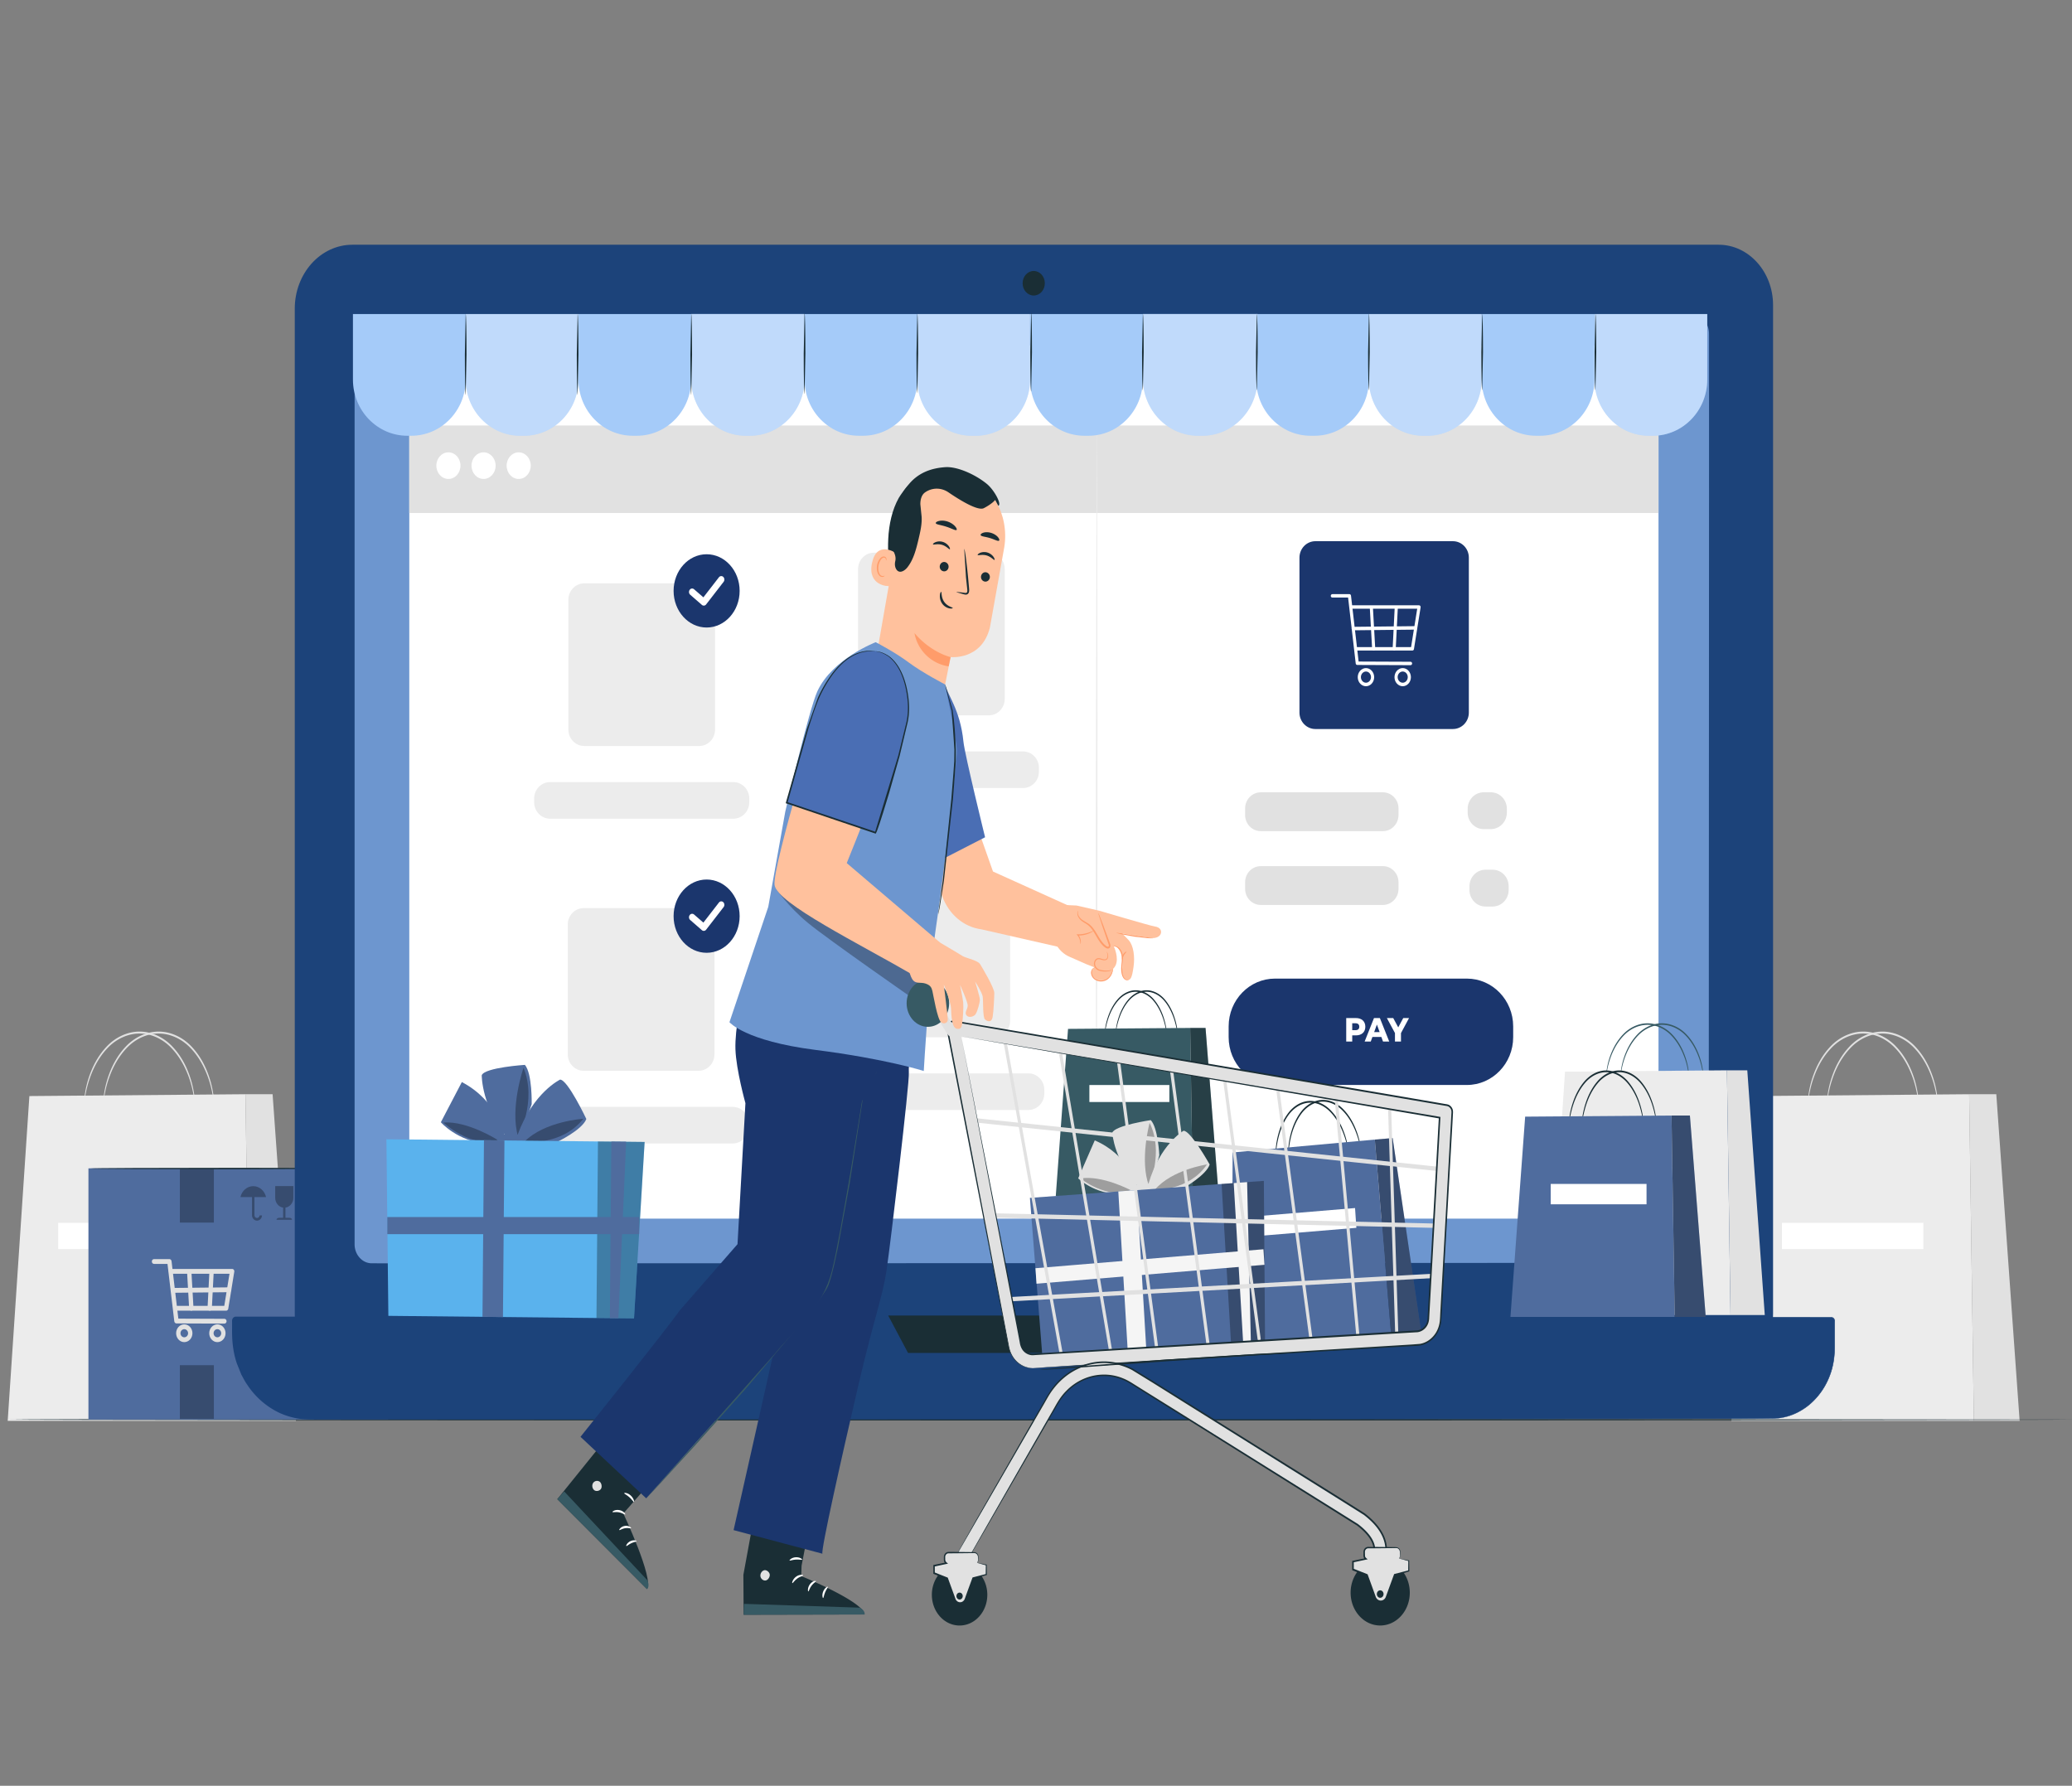 <svg xmlns="http://www.w3.org/2000/svg" xmlns:xlink="http://www.w3.org/1999/xlink" width="210" height="181" fill="none" xmlns:v="https://vecta.io/nano"><rect width="100%" height="100%" fill="#808080" stroke="none"/><style><![CDATA[.B{opacity:.3}.C{fill:#fff}.D{fill:#e1e1e1}.E{fill:#1a2e35}.F{fill:#000}.G{fill:#4f6c9e}.H{fill:#1b366d}.I{fill:#375a64}.J{fill:#ececec}.K{fill:#ffc19d}.L{fill:#ff9c6a}]]></style><g class="D"><use xlink:href="#B"/><use xlink:href="#B" x="1.939"/></g><path d="M2.978 111.092l21.899-.187.479 33.103H.781l2.197-32.916z" class="J"/><path d="M24.877 110.905h2.751l2.365 33.103h-4.637l-.479-33.103z" class="D"/><path d="M20.235 123.939H5.9v2.664h14.335v-2.664z" class="C"/><g class="D"><path d="M194.456 111.86c-.017 0-.038-.291-.13-.807s-.244-1.262-.58-2.121-.848-1.839-1.654-2.689c-.794-.85-1.958-1.483-3.239-1.488s-2.448.62-3.246 1.466c-.811.846-1.332 1.826-1.663 2.681-.341.859-.496 1.605-.588 2.116l-.131.807c-.004 0-.004-.074.005-.212a5.81 5.81 0 0 1 .058-.608c.072-.52.21-1.279.542-2.16.324-.876.84-1.882 1.668-2.758.814-.876 2.028-1.536 3.36-1.531s2.541.672 3.351 1.557c.823.88 1.336 1.891 1.655 2.767.328.881.462 1.64.533 2.16l.059.607v.213z"/><path d="M196.396 111.86c-.017 0-.038-.291-.131-.807a11.01 11.01 0 0 0-.579-2.121c-.332-.859-.849-1.839-1.655-2.689-.794-.85-1.957-1.483-3.238-1.488s-2.449.62-3.247 1.466c-.81.846-1.331 1.826-1.663 2.681a10.85 10.85 0 0 0-.588 2.116l-.13.807c-.004 0-.004-.074.004-.212a5.6 5.6 0 0 1 .059-.608 9.84 9.84 0 0 1 .542-2.16c.323-.876.84-1.882 1.667-2.758.815-.876 2.029-1.536 3.36-1.531s2.541.672 3.352 1.557c.823.88 1.335 1.891 1.654 2.767a10.03 10.03 0 0 1 .534 2.16l.059.607v.213z"/></g><path d="M177.677 111.092l21.899-.187.479 33.103H175.48l2.197-32.916z" class="J"/><path d="M199.576 110.905h2.751l2.365 33.103h-4.637l-.479-33.103z" class="D"/><path d="M194.934 123.939H180.6v2.664h14.334v-2.664z" class="C"/><path d="M209.999 143.878c0 .053-46.788.092-104.487.092-57.721 0-104.496-.039-104.496-.092s46.775-.091 104.496-.091l104.487.091z" class="E"/><path d="M39.337 118.418H8.963v25.46h30.374v-25.46z" class="G"/><g fill-rule="evenodd" class="B F"><path d="M27.893 121.406v-1.188h1.84v1.188c0 .508-.353.928-.802.993v1.033h.407c.143 0 .26.091.26.199h-1.575c0-.108.118-.199.26-.199h.412v-1.033c-.449-.065-.802-.485-.802-.993zm-3.524-.077c.143-.634.672-1.106 1.298-1.106s1.155.472 1.298 1.106h-1.176v1.86c.013.144.122.261.26.261s.248-.113.26-.261h.248c-.013.295-.235.53-.508.53s-.5-.235-.508-.53v-1.86h-1.172z"/></g><g class="B F"><path d="M31.803 143.877h7.535v-25.46h-7.535v25.46z"/></g><path d="M31.79 143.626c-.042 0-.076-5.647-.076-12.609l.076-12.613c.042 0 .076 5.648.076 12.613l-.076 12.609z" class="E"/><path d="M36.758 138.01h-2.327v2.862h2.327v-2.862z" class="C"/><g class="B F"><path d="M21.677 118.482h-3.448v5.435h3.448v-5.435z"/></g><g class="B F"><path d="M21.677 138.369h-3.448v5.435h3.448v-5.435z"/></g><path d="M9.182 118.438c0 .043 6.737.072 15.044.072l15.044-.072c0-.043-6.737-.072-15.044-.072s-15.044.029-15.044.072z" class="E"/><g class="D"><path d="M22.916 132.844h-5.107c-.122 0-.218-.108-.218-.243s.097-.243.218-.243h4.922l.529-3.257h-5.93c-.122 0-.218-.108-.218-.243s.097-.243.218-.243h6.199c.067 0 .126.031.168.087a.26.26 0 0 1 .046.2l-.609 3.743c-.021.112-.109.199-.218.199z"/><path d="M22.747 134.154l-4.864-.018c-.109 0-.202-.091-.218-.212l-.689-5.821h-1.369c-.122 0-.218-.108-.218-.243s.097-.243.218-.243h1.562c.109 0 .206.091.218.213l.689 5.82 4.67.018c.122 0 .218.108.218.247 0 .126-.097.239-.218.239zm-4.07 1.878c-.454 0-.827-.404-.827-.902s.37-.902.827-.902.827.403.827.902-.374.902-.827.902zm0-1.314c-.214 0-.386.186-.386.412s.172.412.386.412.386-.187.386-.412-.176-.412-.386-.412zm3.356 1.314c-.454 0-.827-.404-.827-.902s.37-.902.827-.902.827.403.827.902-.374.902-.827.902zm0-1.314c-.214 0-.386.186-.386.412s.172.412.386.412.386-.187.386-.412-.172-.412-.386-.412zm-2.645-1.875c-.113 0-.214-.099-.218-.23l-.206-3.621c-.008-.135.084-.252.206-.26s.227.095.235.229l.206 3.622c.008.135-.084.252-.206.26zm1.864.001c-.134-.009-.227-.122-.218-.256l.185-3.622c.008-.134.113-.243.231-.23s.214.122.206.256l-.185 3.622c-.004.126-.101.23-.218.23z"/><path d="M17.517 131.03c-.122 0-.218-.108-.218-.243s.097-.247.218-.247l5.704-.061c.126 0 .223.109.223.243s-.097.248-.218.248l-5.708.06z"/></g><g fill="#1c437a"><path d="M171.692 142H37.884c-4.423 0-8.009-3.977-8.009-8.883V31.285c0-3.578 2.617-6.48 5.842-6.48h138.466c3.049 0 5.519 2.741 5.519 6.12v102.196c0 4.906-3.587 8.879-8.01 8.879z"/><path d="M179.545 143.787H31.352c-4.276 0-7.741-3.843-7.741-8.584v-1.34c0-.182.134-.33.298-.33h161.73c.164 0 .298.148.298.33v2.836c-.004 3.913-2.864 7.088-6.392 7.088z"/><path d="M179.545 143.787l.219-.018c.142-.017.365-.004.646-.065.563-.078 1.424-.29 2.386-.932.487-.308.979-.746 1.445-1.31a7.16 7.16 0 0 0 1.201-2.108c.311-.837.479-1.813.466-2.859v-1.622-.85c0-.147.013-.29-.084-.377-.084-.1-.218-.078-.353-.078l-36.09.03-119.074.026H25.96h-1.084-.542-.269-.134c-.042 0-.067.004-.101.017-.059.031-.109.087-.122.157-.013.056-.004.182-.008.273v.598l.029 1.189c.063.781.197 1.561.454 2.294.105.378.281.72.428 1.076.189.33.349.685.571.985.827 1.27 1.987 2.251 3.276 2.845.651.29 1.331.481 2.024.572.693.074 1.399.061 2.1.061h4.2 8.295l31.613.004 53.533.022 36.09.031 9.811.017 2.554.009.865.013-.869.008-2.554.009-9.811.017-36.091.031-53.533.021-31.613.005h-8.295-4.2c-.701 0-1.407.017-2.117-.061a7.69 7.69 0 0 1-2.071-.586c-1.319-.607-2.503-1.609-3.347-2.906-.227-.312-.395-.668-.584-1.006l-.441-1.097c-.265-.746-.403-1.544-.466-2.342a16.47 16.47 0 0 1-.029-1.202v-.598c.004-.105-.013-.183.013-.321.029-.126.113-.23.218-.278.05-.026.113-.035.164-.035h.134.269.542 1.084 4.347l119.074.026 36.091.031h.201a.35.35 0 0 1 .198.095c.054.056.088.13.101.208s.004.148.004.221v.851 1.622c.008 1.049-.16 2.034-.479 2.88-.311.846-.748 1.553-1.218 2.116s-.97 1.007-1.457 1.31c-.97.642-1.832.846-2.399.92-.285.061-.504.039-.646.056l-.219.005z"/></g><g fill="#6d96cf"><path d="M171.472 127.959H37.681c-.92 0-1.667-.828-1.667-1.847V33.809c0-1.019.748-1.848 1.667-1.848h133.791c.92 0 1.667.829 1.667 1.848v92.303c0 1.019-.747 1.847-1.667 1.847z"/><path d="M171.473 127.96c0-.009.097.004.286-.035s.47-.13.768-.394c.286-.261.58-.729.597-1.358v-2.169l-.017-14.361-.025-52.82-.005-17.501v-4.611-.581c0-.195.009-.39-.016-.572a1.84 1.84 0 0 0-.441-.993c-.24-.265-.555-.451-.891-.508-.168-.03-.34-.022-.521-.022h-.533l-8.715.004-37.754.009-86.507.009c-.458-.004-.907.226-1.206.607-.151.191-.264.416-.323.659-.067.243-.067.494-.063.763v3.175 6.324 12.518 24.476 23.625 11.455 5.63 2.789 1.388c.008.464-.046.928.122 1.332a1.71 1.71 0 0 0 .806.923c.181.091.374.144.571.157l.617.004h2.47 4.893 9.584l18.325.004 32.895.013 47.632.031 12.949.017 3.368.009 1.134.004-1.147.009-3.368.008-12.949.018-47.632.03-32.894.013-18.325.004h-9.584-4.893-2.47c-.21-.004-.407.005-.626-.004a1.6 1.6 0 0 1-.626-.169c-.395-.2-.718-.568-.886-1.011-.084-.221-.13-.464-.134-.702v-.694-1.388-2.789-5.63V104.2 80.574 56.099 43.581v-6.324-3.175c-.004-.26-.004-.547.071-.815.067-.269.193-.516.357-.729.328-.421.828-.677 1.331-.668l86.507.009 37.754.009 8.715.004h.533c.177 0 .357-.009.542.026.366.061.706.26.966.551a1.99 1.99 0 0 1 .479 1.076c.025.204.017.399.021.594v.581 4.611l-.004 17.501-.025 52.82-.017 14.361-.009 2.169c-.021.637-.319 1.11-.613 1.37s-.588.356-.777.391a1.24 1.24 0 0 1-.214.021l-.084-.004z"/></g><path d="M90.018 133.334l2.012 3.791h28.346l1.869-3.791H90.018zm15.876-104.625c0 .69-.504 1.245-1.126 1.245s-1.125-.559-1.125-1.245.504-1.245 1.125-1.245c.626 0 1.126.555 1.126 1.245z" class="E"/><path d="M168.091 35.02H41.482v88.494h126.609V35.02z" class="C"/><path d="M168.091 43.126H41.482v8.87h126.609v-8.87z" class="D"/><g class="C"><use xlink:href="#C"/><use xlink:href="#C" x="3.563"/><use xlink:href="#C" x="7.123"/></g><path d="M70.861 75.612H59.218c-.89 0-1.613-.746-1.613-1.665V60.792c0-.919.722-1.666 1.613-1.666H70.86c.89 0 1.613.746 1.613 1.666v13.155c0 .919-.722 1.665-1.613 1.665zm3.461 7.369H55.754c-.895 0-1.617-.75-1.617-1.67v-.373c0-.924.727-1.67 1.617-1.67h18.568c.895 0 1.617.75 1.617 1.67v.373c.004.92-.722 1.67-1.617 1.67zm25.898-10.478H88.578c-.89 0-1.613-.746-1.613-1.666V57.682c0-.919.722-1.666 1.613-1.666h11.642c.89 0 1.613.746 1.613 1.666v13.155c0 .919-.723 1.666-1.613 1.666zm3.461 7.369H85.113c-.895 0-1.617-.75-1.617-1.67v-.373c0-.924.727-1.67 1.617-1.67h18.568c.895 0 1.617.75 1.617 1.67v.373c.004.924-.722 1.67-1.617 1.67zm-32.883 28.656H59.156c-.89 0-1.613-.746-1.613-1.665V93.708c0-.919.722-1.665 1.613-1.665h11.642c.89 0 1.613.746 1.613 1.665v13.156c0 .919-.722 1.665-1.613 1.665zm3.461 7.369H55.691c-.895 0-1.617-.75-1.617-1.67v-.373c0-.923.727-1.669 1.617-1.669h18.568c.895 0 1.617.75 1.617 1.669v.373c0 .92-.722 1.67-1.617 1.67zm26.506-10.764H89.123c-.89 0-1.613-.746-1.613-1.666V90.312c0-.919.722-1.665 1.613-1.665h11.642c.89 0 1.613.746 1.613 1.665v13.155c0 .92-.723 1.666-1.613 1.666zm3.461 7.369H85.658c-.895 0-1.617-.751-1.617-1.67v-.373c0-.924.727-1.67 1.617-1.67h18.568c.895 0 1.617.75 1.617 1.67v.373c0 .919-.722 1.67-1.617 1.67z" class="J"/><path d="M147.256 73.89h-13.94c-.89 0-1.613-.746-1.613-1.666V56.519c0-.92.723-1.666 1.613-1.666h13.94c.89 0 1.613.746 1.613 1.666v15.705c0 .919-.723 1.666-1.613 1.666z" class="H"/><g class="C"><path d="M143.148 65.935h-5.67c-.088 0-.159-.078-.159-.173s.071-.174.159-.174h5.536l.622-3.891h-6.695c-.088 0-.16-.078-.16-.174s.072-.173.16-.173h6.884c.046 0 .092.022.121.061s.042.091.034.143l-.676 4.242c-.013.078-.08.139-.156.139z"/><path d="M142.96 67.419l-5.401-.022c-.08 0-.147-.065-.156-.152l-.772-6.68h-1.596c-.089 0-.16-.078-.16-.173s.071-.173.16-.173h1.734c.08 0 .147.065.156.152l.772 6.679 5.263.022c.088 0 .16.078.16.178 0 .091-.072.169-.16.169zm-4.519 2.134c-.458 0-.832-.412-.832-.919s.374-.919.832-.919.832.412.832.919-.374.919-.832.919zm0-1.492c-.281 0-.512.256-.512.568s.231.568.512.568.512-.256.512-.568-.231-.568-.512-.568zm3.725 1.492c-.458 0-.832-.412-.832-.919s.374-.919.832-.919.831.412.831.919-.374.919-.831.919zm0-1.492c-.282 0-.513.256-.513.568s.231.568.513.568.512-.256.512-.568-.227-.568-.512-.568zm-2.939-2.126c-.084 0-.151-.074-.16-.165l-.231-4.103c-.004-.096.059-.182.147-.187s.164.069.168.165l.231 4.103c.004.095-.059.182-.147.187zm2.074 0c-.097-.004-.164-.087-.156-.186l.206-4.103c.004-.095.076-.165.168-.165s.155.087.147.187l-.206 4.103c-.004.095-.075.165-.159.165z"/><path d="M137.152 63.884c-.088 0-.156-.078-.16-.174s.067-.178.156-.178l6.333-.069c.088.009.16.078.16.174s-.067.178-.156.178l-6.333.069z"/></g><g class="D"><use xlink:href="#D"/><use xlink:href="#D" y="-7.481"/></g><path d="M148.667 109.968h-19.446c-2.596 0-4.696-2.173-4.696-4.849v-1.084c0-2.681 2.105-4.849 4.696-4.849h19.446c2.596 0 4.696 2.173 4.696 4.849v1.084c0 2.676-2.1 4.849-4.696 4.849z" class="H"/><path d="M138.378 104.065c0 .542-.37.876-.954.876h-.374v.625h-.609v-2.381h.983c.584 0 .954.334.954.88zm-.614 0c0-.221-.126-.351-.378-.351h-.336v.698h.336c.252 0 .378-.13.378-.347zm2.239 1.037h-.907l-.168.464h-.621l.949-2.381h.596l.949 2.381h-.63l-.168-.464zm-.176-.495l-.277-.763-.277.763h.554zm2.163.104v.855h-.609v-.863l-.819-1.518h.643l.508.945.508-.945h.588l-.819 1.526z" class="C"/><path d="M111.148 123.05c-.046 0-.084-17.831-.084-39.821l.084-39.826c.047 0 .084 17.826.084 39.826l-.084 39.821z" class="J"/><use xlink:href="#E" class="H"/><path d="M71.328 61.382a.3.3 0 0 1-.193-.074l-1.18-1.028c-.139-.122-.164-.338-.055-.495s.307-.178.445-.061l.945.82 1.571-2.03c.113-.148.315-.165.445-.039s.147.347.034.495l-1.768 2.286c-.067.087-.155.126-.244.126z" class="C"/><use xlink:href="#E" y="32.968" class="H"/><path d="M71.328 94.349a.3.3 0 0 1-.193-.074l-1.18-1.028c-.139-.121-.164-.338-.055-.495s.307-.178.445-.061l.945.82 1.571-2.03c.113-.148.315-.165.445-.039s.147.347.034.495l-1.768 2.286c-.067.087-.155.126-.244.126z" class="C"/><path d="M151.098 84.035h-.723c-.898 0-1.625-.75-1.625-1.678v-.377c0-.928.727-1.678 1.625-1.678h.723c.899 0 1.625.75 1.625 1.678v.377c0 .924-.726 1.678-1.625 1.678zm.181 7.847h-.722c-.899 0-1.625-.75-1.625-1.678v-.377c0-.928.726-1.678 1.625-1.678h.722c.899 0 1.626.75 1.626 1.678v.377c0 .928-.731 1.678-1.626 1.678z" class="D"/><g class="I"><path d="M171.191 109.193c-.013 0-.029-.217-.097-.603s-.18-.946-.436-1.588c-.248-.642-.635-1.379-1.239-2.017-.593-.637-1.466-1.114-2.428-1.114s-1.835.464-2.432 1.097c-.605.633-.995 1.366-1.247 2.008a8.12 8.12 0 0 0-.441 1.588l-.097.603c-.004 0-.004-.057.004-.161s.017-.256.047-.455c.054-.391.155-.959.403-1.618.243-.655.63-1.41 1.251-2.069.609-.659 1.521-1.154 2.52-1.145s1.907.503 2.512 1.167c.617.659 1 1.418 1.243 2.073s.345 1.227.399 1.618l.042.455-.004.161z"/><path d="M172.644 109.193c-.012 0-.029-.217-.096-.603s-.181-.946-.437-1.588c-.248-.642-.634-1.379-1.239-2.017-.592-.637-1.466-1.114-2.428-1.114s-1.835.464-2.432 1.097c-.604.633-.995 1.366-1.247 2.008a8.12 8.12 0 0 0-.441 1.588l-.097.603a.68.68 0 0 1 .005-.161 4.17 4.17 0 0 1 .046-.455c.054-.391.155-.959.403-1.618s.63-1.41 1.252-2.069c.609-.659 1.52-1.154 2.52-1.145s1.906.503 2.511 1.167c.618.659 1 1.418 1.243 2.073s.345 1.227.399 1.618l.042.455-.004.161z"/></g><path d="M158.617 108.62l16.41-.139.361 24.806h-18.417l1.646-24.667z" class="J"/><path d="M175.027 108.481h2.063l1.772 24.806h-3.473l-.362-24.806z" class="D"/><path d="M171.548 118.244h-10.743v1.995h10.743v-1.995z" class="C"/><g class="E"><path d="M166.598 114.159c-.038.009-.042-.92-.487-2.26-.223-.664-.576-1.423-1.122-2.078-.537-.654-1.323-1.145-2.188-1.149s-1.655.477-2.192 1.132c-.546.651-.899 1.41-1.126 2.069-.449 1.34-.458 2.268-.495 2.26-.005 0-.005-.057 0-.165l.037-.468a8.49 8.49 0 0 1 .362-1.675c.218-.681.571-1.461 1.129-2.142.551-.681 1.378-1.197 2.285-1.189s1.731.525 2.277 1.21c.558.686.907 1.471 1.121 2.147.223.681.311 1.271.357 1.679l.038.468c.012.104.012.161.004.161z"/><path d="M167.912 114.159c-.037.009-.042-.92-.487-2.26-.222-.664-.575-1.423-1.121-2.078-.538-.654-1.323-1.145-2.188-1.149s-1.655.477-2.193 1.132c-.546.651-.899 1.41-1.125 2.069-.45 1.34-.458 2.268-.496 2.26-.004 0-.004-.057 0-.165l.038-.468a8.4 8.4 0 0 1 .361-1.675c.218-.681.571-1.461 1.13-2.142.55-.681 1.377-1.197 2.285-1.189s1.73.525 2.276 1.21c.559.686.907 1.471 1.121 2.147.223.681.311 1.271.357 1.679l.038.468c.009.104.009.161.004.161z"/></g><g class="G"><path d="M154.577 113.178l14.834-.113.324 20.412h-16.649l1.491-20.299z"/><path d="M169.412 113.065h1.861l1.604 20.412h-3.141l-.324-20.412z"/></g><g class="B F"><path d="M169.412 113.065h1.861l1.604 20.412h-3.141l-.324-20.412z"/></g><path d="M166.878 119.997h-9.71v2.065h9.71v-2.065z" class="C"/><g fill="#a5cbf9"><path d="M41.681 44.167h-.391c-3.049 0-5.519-2.55-5.519-5.699v-6.64H47.2v6.64c0 3.149-2.474 5.699-5.519 5.699z"/><use xlink:href="#F"/><use xlink:href="#F" x="11.427"/><use xlink:href="#G"/><use xlink:href="#F" x="34.343"/><use xlink:href="#F" x="45.771"/><path d="M110.31 44.167h-.391c-3.049 0-5.519-2.55-5.519-5.699v-6.64h11.429v6.64c.004 3.149-2.47 5.699-5.519 5.699z"/><use xlink:href="#H"/><path d="M133.224 44.167h-.391c-3.049 0-5.519-2.55-5.519-5.699v-6.64h11.429v6.64c0 3.149-2.47 5.699-5.519 5.699z"/><use xlink:href="#I"/><path d="M156.085 44.167h-.39c-3.05 0-5.519-2.55-5.519-5.699v-6.64h11.428v6.64c0 3.149-2.474 5.699-5.519 5.699z"/><use xlink:href="#J"/></g><g class="B C"><use xlink:href="#F"/></g><g class="B C"><use xlink:href="#G"/></g><g class="B C"><use xlink:href="#F" x="45.771"/></g><g class="B C"><use xlink:href="#H"/></g><g class="B C"><use xlink:href="#I"/></g><g class="B C"><use xlink:href="#J"/></g><g class="E"><use xlink:href="#K"/><use xlink:href="#K" x="11.344"/><use xlink:href="#K" x="22.858"/><use xlink:href="#K" x="34.344" y="-0.091"/><path d="M92.971 39.843c-.046 0-.084-1.796-.084-4.008l.084-4.008c.046 0 .084 1.796.084 4.008l-.084 4.008zm11.537-.144c-.046 0-.084-1.796-.084-4.008l.084-4.008c.046 0 .084 1.796.084 4.008l-.084 4.008z"/><use xlink:href="#L"/><use xlink:href="#L" x="11.551"/><use xlink:href="#L" x="22.91"/><use xlink:href="#L" x="34.389"/><use xlink:href="#L" x="45.867"/></g><path d="M53.201 107.93s-4.049.26-4.376 1.045c0 0-.05 3.305 2.814 6.636l-.567 1.353-.004 2.204c1.331-2.863 2.818-7.252 2.818-7.252s.071-3.08-.685-3.986z" class="G"/><g class="B F"><path d="M53.059 108.225s-1.415 4.072-.546 7.004c-.004 0 1.94-3.6.546-7.004z"/></g><path d="M59.426 113.417s-1.882-3.986-2.659-3.995c0 0-2.738 1.305-4.297 5.573l-1.348-.013s-.714-3.426-4.313-5.309l-2.125 4.065c-.071-.039 1.722 1.982 4.624 2.151s7.119-.13 7.119-.13 2.566-1.21 2.999-2.342z" class="G"/><g class="B F"><path d="M50.425 115.533s-3.037-1.943-5.489-1.761c0 0 2.843 2.654 5.489 1.761z"/></g><g class="B F"><path d="M59.127 113.391s-3.927.243-5.981 2.329c0-.005 3.755.481 5.981-2.329z"/></g><path d="M65.334 115.741l-1.075 17.887-24.898-.26-.197-17.9 26.17.273z" fill="#5ab2ed"/><g class="B F"><path d="M60.604 115.693l-.151 17.896 3.805.039 1.075-17.887-4.729-.048z"/></g><g class="G"><path d="M63.461 115.72l-.785 17.892-.865-.009.151-17.896 1.499.013zm-12.335-.126l-.151 17.896-2.075-.022.151-17.896 2.075.022z"/><path d="M64.775 123.354H39.252v1.734h25.523v-1.734z"/></g><path d="M90.245 58.913c-.151-1.436-.294-2.884-.218-4.329s.382-2.902 1.071-4.129c.105-.187.928-1.41 1.117-1.345.134.048-.449 1.227-.403 1.375.433 1.418.336 2.98-.034 4.42s-.89 2.694-1.533 4.008z" class="E"/><path d="M88.885 66.178l2.222-12.704c.546-3.578 2.877-6.211 6.086-5.508l.294.083c2.953.846 4.826 4.064 4.301 7.395l-1.457 8.141c-.823 3.362-3.986 3.014-3.986 3.014-.008 0-.769 3.808-.962 4.806l-4.481-1.735-1.084-.377-.932-3.114z" class="K"/><path d="M96.34 66.599s-1.945-.425-3.658-2.433a4.15 4.15 0 0 0 3.465 3.374l.193-.941z" class="L"/><path d="M100.313 58.575c-.051.256-.29.421-.534.364s-.399-.308-.344-.564.29-.421.533-.364a.48.48 0 0 1 .345.564zm.483-1.826c-.068.048-.336-.317-.803-.451s-.869.03-.907-.048c-.017-.035.063-.134.239-.213a1.13 1.13 0 0 1 .743-.039 1.19 1.19 0 0 1 .622.438c.113.165.134.291.105.312zm-4.665.785c-.05.256-.29.421-.533.364s-.399-.304-.344-.564.29-.421.533-.364a.48.48 0 0 1 .344.564zm.137-1.865c-.067.048-.336-.317-.802-.451s-.869.03-.907-.048c-.017-.035.063-.134.239-.212a1.13 1.13 0 0 1 .743-.039 1.19 1.19 0 0 1 .622.438c.114.165.139.295.105.312zm.664 4.35c.004-.03.307-.004.794.065.122.022.244.026.281-.056.05-.087.034-.243.013-.416l-.118-1.11-.176-2.863c.059-.004.231 1.267.386 2.841l.101 1.11c.008.165.046.356-.059.538-.055.091-.16.135-.239.139s-.151-.013-.21-.026l-.773-.221zm.025-6.315c-.092.113-.517-.156-1.063-.325-.546-.182-1.033-.208-1.054-.36-.008-.074.113-.165.332-.217s.533-.052.861.056.596.295.752.469.214.325.172.377zm4.297 1.093c-.122.091-.479-.135-.937-.265-.453-.143-.865-.148-.928-.295-.025-.069.063-.173.256-.239s.492-.082.807.013.562.273.697.438.164.299.105.347z" class="E"/><path d="M90.775 56.042c-.046-.039-1.928-1.284-2.402 1.041s1.73 2.368 1.747 2.303.655-3.344.655-3.344z" class="K"/><path d="M89.657 58.345c-.008-.009-.042.017-.109.035s-.172.009-.273-.061c-.202-.143-.311-.581-.235-1.002a1.48 1.48 0 0 1 .218-.555c.097-.156.223-.247.336-.243s.181.091.193.165-.008.117.004.121c.004.009.055-.026.055-.126 0-.048-.013-.108-.055-.165s-.109-.1-.189-.108c-.164-.026-.344.1-.454.264a1.47 1.47 0 0 0-.256.616c-.08.473.046.963.328 1.136.139.078.273.061.344.022.08-.043.101-.091.092-.1z" class="L"/><path d="M101.178 51.262c.383-.126-.403-1.592-1.155-2.212-1.138-.937-2.99-1.787-4.225-1.7-1.487.104-2.801.599-3.78 1.848s-1.562 2.832-1.835 4.454c-.084.495-.139 1.019.021 1.492.193.585.693 1.045.529 1.748-.059.256-.042.533.08.763.298.547.848.23 1.147-.143.638-.802.903-1.878 1.147-2.915.172-.737.349-1.488.298-2.247l-.126-1.232c-.008-.412.092-.859.374-1.128.046-.043.118-.095.206-.152.706-.434 1.575-.408 2.264.061 1.092.746 2.978 1.922 3.591 1.605.882-.46 1.146-.833 1.146-.833l.319.59zm-5.788 8.727c.071.013-.029.547.315 1.024s.865.538.857.612c0 .035-.134.078-.353.035a1.2 1.2 0 0 1-.718-.481 1.29 1.29 0 0 1-.231-.85c.017-.23.097-.351.13-.338z" class="E"/><g class="K"><path d="M100.641 88.333l7.934 3.587-.975 4.125-8.152-1.856c-1.756-.23-3.263-1.496-3.935-3.309l-2.806-7.556 4.494-4.736 3.44 9.746z"/><path d="M108.415 96.982l1.718.755.815.321c-.034.052-.08.096-.122.139-.08.082-.168.165-.206.282-.067.217.076.451.244.594.349.295.844.36 1.243.165.382-.186.664-.603.723-1.063.084-.078.163-.178.226-.308.387-.794-.172-1.952-.172-1.952l.298.069s.782.594.551 2.325c-.034.26.008.529.138.746.08.135.193.247.345.269.382.052.512-.234.667-1.31.16-1.08-.012-2.177-.474-2.707l-.672-.703 2.915.464c.504.061.949-.143 1.016-.512.042-.239-.063-.573-.647-.659-.508-.078-5.611-1.592-5.611-1.592l-2.293-.525-1.953-.091-.723 3.288.559.672c.319.612.819 1.084 1.415 1.332z"/><path d="M109.251 92.311c-.118.308.054.664.29.876s.525.33.772.52c.74.573.992 1.722 1.752 2.255.105.074.256.13.344.03.08-.091.042-.243 0-.364l-1.096-3.08"/></g><g class="L"><path d="M111.318 92.549c.012-.004.063.108.147.321l.348.898.496 1.34.143.386c.037.126.134.273.067.49-.038.104-.156.165-.244.156a.52.52 0 0 1-.231-.082c-.126-.091-.239-.186-.344-.304-.42-.468-.651-1.024-.945-1.444-.143-.212-.303-.399-.471-.533s-.352-.234-.516-.343c-.336-.204-.538-.52-.567-.763-.038-.247.05-.364.054-.36.017.004-.042.13.009.343s.235.481.563.664l.537.33a2.59 2.59 0 0 1 .517.555c.315.434.554.985.941 1.414a2.02 2.02 0 0 0 .31.278c.105.069.223.082.24.013.033-.074-.017-.213-.067-.347l-.135-.39-.462-1.353-.298-.92c-.071-.221-.101-.343-.092-.347zm1.557 3.323c-.008.022.24.017.504.282.13.13.24.33.286.581s.042.538.012.837-.058.594-.033.867.096.512.214.681c.113.174.281.234.386.234s.16-.03.156-.035c0-.013-.059 0-.156-.013s-.231-.074-.323-.234-.155-.386-.176-.642.012-.542.042-.846.037-.607-.021-.872-.185-.49-.332-.62a.89.89 0 0 0-.395-.208c-.105-.03-.164-.022-.164-.013zm3.979-.781c0-.017-.206-.048-.546-.091l-1.315-.187-1.31-.208-.546-.069c-.004.017.201.078.533.156l1.311.243 1.318.152c.345.022.555.017.555.004z"/><path d="M112.178 96.462c-.008.004.013.069.042.186s.068.304-.033.469c-.051.082-.139.126-.248.121s-.223-.043-.353-.082-.285-.074-.437.004-.243.247-.268.429.037.369.13.503.218.234.357.282a2.28 2.28 0 0 0 .701.095c.202-.004.366-.039.471-.087s.151-.1.147-.104-.059.026-.16.056-.26.052-.458.043-.432-.03-.672-.117c-.222-.087-.449-.36-.407-.659.021-.147.101-.282.21-.343s.243-.039.365-.004.248.078.378.074c.126.004.256-.065.311-.174.113-.217.046-.421.008-.534-.046-.104-.075-.16-.084-.16z"/><path d="M111.099 98.062c0-.004-.055-.03-.156-.009a.5.5 0 0 0-.323.308c-.076.195-.046.473.109.694s.412.364.685.408a1.15 1.15 0 0 0 .76-.147 1.26 1.26 0 0 0 .454-.481 1.36 1.36 0 0 0 .151-.438c.017-.108.012-.169.004-.174-.021-.004-.029.247-.218.564a1.22 1.22 0 0 1-.437.429 1.09 1.09 0 0 1-.702.126c-.252-.039-.487-.169-.621-.356s-.168-.425-.114-.594a.47.47 0 0 1 .265-.295c.088-.035.143-.026.143-.035zm-1.586-2.372c.008.004.042-.104.029-.291a1.24 1.24 0 0 0-.273-.685l-.038.1a2.77 2.77 0 0 0 .374-.013c.727-.069 1.235-.429 1.218-.451-.013-.035-.529.265-1.226.33a3.53 3.53 0 0 1-.362.017h-.126l.084.1c.177.204.252.442.282.616l.038.278zm4.656.767c-.008-.03-.218.056-.353.308s-.105.499-.08.495c.034 0 .055-.213.173-.429s.277-.343.26-.373z"/></g><path d="M96.172 72.129l-.386-2.767c.189 1.015 1.533 2.52 1.861 5.821.126 1.288 2.192 9.677 2.192 9.677l-5.737 2.949-.361-7.113 2.432-8.566z" fill="#4a6eb4"/><g class="E"><path d="M136.677 116.791c-.034.013-.101-.894-.622-2.156-.26-.625-.651-1.336-1.222-1.926-.563-.594-1.361-1.006-2.201-.941s-1.575.599-2.058 1.275-.781 1.44-.957 2.104c-.349 1.336-.294 2.242-.332 2.234a.8.8 0 0 1-.013-.161l.004-.46a8.55 8.55 0 0 1 .244-1.657c.168-.676.458-1.466.958-2.173.491-.707 1.26-1.27 2.142-1.34s1.713.369 2.293.989c.588.62.978 1.353 1.23 1.995.261.647.387 1.21.458 1.601l.067.455c.013.104.013.161.009.161z"/><path d="M137.954 116.686c-.033.013-.101-.893-.621-2.155-.261-.625-.651-1.336-1.223-1.926-.562-.594-1.36-1.006-2.2-.941s-1.575.598-2.058 1.275-.782 1.44-.958 2.103c-.349 1.336-.294 2.243-.332 2.234-.004 0-.008-.056-.012-.16a5.23 5.23 0 0 1 .004-.46c.021-.395.071-.976.243-1.657s.458-1.466.958-2.173c.491-.707 1.26-1.271 2.142-1.34s1.714.368 2.293.989c.588.62.979 1.353 1.231 1.995a8.24 8.24 0 0 1 .458 1.6l.067.456.008.16z"/></g><g class="G"><path d="M124.93 116.807l14.41-1.305 1.655 19.804-16.179 1.345.114-19.844z"/><path d="M139.34 115.502l1.806-.151 2.898 19.704-3.049.252-1.655-19.805z"/></g><g class="B F"><path d="M139.34 115.502l1.806-.151 2.898 19.704-3.049.252-1.655-19.805z"/></g><path d="M137.47 124.445l-9.437.785-.135-2.004 9.438-.785.134 2.004z" class="C"/><g class="E"><path d="M118.281 105.101c-.029.009-.034-.767-.407-1.887-.189-.55-.479-1.184-.933-1.734-.445-.547-1.104-.955-1.823-.959s-1.381.399-1.831.941c-.458.542-.752 1.176-.941 1.726-.373 1.115-.382 1.896-.411 1.887-.004 0-.004-.048 0-.139l.029-.39c.042-.338.118-.828.303-1.397s.474-1.218.945-1.787c.462-.568 1.15-.997 1.906-.993s1.445.438 1.899 1.011c.466.572.756 1.227.936 1.791s.261 1.063.299 1.401a3.36 3.36 0 0 1 .029.39v.139z"/><path d="M119.377 105.101c-.03.009-.034-.767-.408-1.887-.189-.55-.479-1.184-.932-1.734-.445-.547-1.105-.955-1.823-.959s-1.382.399-1.831.941c-.458.542-.752 1.176-.941 1.726-.374 1.115-.382 1.896-.412 1.887-.004 0-.004-.048 0-.139l.034-.39c.042-.338.118-.828.303-1.397.18-.568.474-1.218.945-1.787.462-.568 1.15-.997 1.906-.993s1.445.438 1.899 1.011c.466.572.756 1.227.936 1.791.185.568.261 1.063.299 1.401a3.36 3.36 0 0 1 .029.39l-.004.139z"/></g><g class="I"><path d="M108.247 104.282l12.382-.095.269 17.037h-13.894l1.243-16.942z"/><path d="M120.629 104.187h1.554l1.336 17.037h-2.621l-.269-17.037z"/></g><g class="B F"><path d="M120.629 104.187h1.554l1.336 17.037h-2.621l-.269-17.037z"/></g><path d="M118.516 109.972h-8.106v1.722h8.106v-1.722z" class="C"/><path d="M116.63 113.529s-3.65.542-3.898 1.275c0 0 .156 2.998 2.953 5.795l-.428 1.271.134 1.995c1.029-2.693 2.108-6.779 2.108-6.779s-.13-2.793-.869-3.557z" class="D"/><g class="B F"><path d="M116.515 113.807s-1.033 3.79-.067 6.38c0 0 1.537-3.405.067-6.38z"/></g><path d="M122.602 118.027s-1.945-3.47-2.651-3.418c0 0-2.398 1.388-3.549 5.37l-1.218.086s-.856-3.049-4.229-4.48l-1.676 3.838c-.067-.03 1.68 1.666 4.318 1.597s6.438-.655 6.438-.655 2.239-1.28 2.567-2.338z" class="D"/><g class="B F"><path d="M114.58 120.621s-2.869-1.531-5.078-1.18c0-.004 2.738 2.186 5.078 1.18z"/></g><g class="B F"><path d="M122.328 118.022s-3.541.517-5.275 2.555c0 .004 3.431.161 5.275-2.555z"/></g><path d="M128.092 119.688l.122 16.274-22.559 1.64-1.272-16.192 23.709-1.722z" class="G"/><g class="B F"><path d="M123.809 119.996l.961 16.213 3.444-.247-.121-16.274-4.284.308z"/></g><g fill="#f5f5f5"><path d="M126.396 119.81l.382 16.256-.781.056-.958-16.213 1.357-.099zm-11.177.811l.962 16.213-1.882.139-.957-16.213 1.877-.139z"/><path d="M128.155 128.194l-23.105 1.917-.105-1.57 23.105-1.922.105 1.575z"/></g><g class="D"><path d="M107.562 137.45c-.075 0-.138-.057-.155-.144l-5.804-32.269c-.017-.096.037-.187.126-.209s.168.044.184.139l5.805 32.27c.017.096-.038.187-.126.208-.009.005-.021.005-.03.005zm5.007-.308c-.076 0-.143-.061-.156-.143l-5.057-30.075c-.016-.096.042-.187.126-.204s.168.043.185.139l5.057 30.075c.017.095-.042.186-.126.204-.008.004-.021.004-.029.004zm4.667-.295c-.076 0-.143-.061-.156-.152l-3.944-29.629c-.012-.095.047-.186.135-.199s.168.052.18.147l3.944 29.629c.013.095-.046.186-.134.199-.013 0-.021.005-.025.005zm5.266.117c-.076 0-.143-.061-.156-.152l-3.838-28.834c-.013-.096.046-.187.134-.2s.168.052.181.148l3.838 28.834c.013.096-.046.187-.134.2-.008.004-.017.004-.025.004zm5.111-1.081c-.075 0-.143-.06-.155-.151l-3.532-26.541c-.013-.095.046-.186.134-.199s.168.052.181.147l3.532 26.541c.012.095-.046.186-.135.199-.012.004-.016.004-.025.004zm5.33.564c-.076 0-.143-.061-.156-.152l-3.524-26.492c-.012-.096.047-.187.135-.2.088-.008.168.052.18.148l3.524 26.492c.013.096-.046.187-.134.2-.013.004-.021.004-.025.004zm4.704-.564c-.08 0-.147-.069-.155-.156l-2.272-24.914c-.009-.095.054-.182.142-.19.08-.013.164.06.173.156l2.272 24.913c.008.096-.055.183-.143.191zm3.935.001c-.084 0-.155-.074-.16-.169l-.76-23.986c-.004-.095.067-.178.151-.182s.16.074.164.169l.76 23.986c.005.095-.067.177-.151.182z"/><path d="M101.968 131.924l4.351-.239 10.446-.577 12.591-.694 10.891-.598 3.603-.2 1.714-.095c.025-.005.05-.005.076-.005.252-.013.256-.451 0-.438l-4.352.239-10.445.577-12.592.694-10.89.598-3.604.2-1.713.095c-.026.005-.051.005-.076.005-.252.013-.256.451 0 .438zm-1.336-8.514l4.515.104 10.803.252 13.062.303 11.323.265 3.725.087 1.752.039h.08c.256.004.256-.434 0-.438l-4.515-.104-10.803-.252-13.062-.304-11.323-.264-3.725-.087-1.752-.039h-.08c-.252-.009-.252.429 0 .438zm-1.949-9.66l4.742.499 11.344 1.193 13.717 1.44 11.886 1.249 3.894.408 1.852.195c.029 0 .055.004.084.008.252.026.252-.412 0-.438l-4.742-.498-11.344-1.193-13.717-1.44-11.886-1.249-3.894-.408-1.852-.195c-.029 0-.055-.005-.084-.009-.252-.03-.252.412 0 .438z"/><path d="M104.648 138.668c-1.163 0-2.167-.889-2.415-2.168l-6.212-32.149c-.042-.221.017-.455.155-.62s.344-.243.55-.208l49.938 8.492c.319.052.546.369.529.729l-1.176 21.01c-.076 1.388-1.079 2.494-2.335 2.568l-38.892 2.342c-.051.004-.097.004-.143.004zm-7.22-33.627l6.023 31.164c.126.659.651 1.11 1.264 1.075l38.892-2.342c.622-.039 1.117-.585 1.159-1.275l1.143-20.377-48.481-8.245z"/></g><path d="M97.428 105.041l.231.035.689.112 2.68.447 10.063 1.687 34.827 5.873.071.013-.004.078-.609 10.9-.319 5.708-.164 2.906-.042.733c-.004.243-.05.521-.168.746-.223.464-.697.759-1.163.755l-26.952 1.618-11.76.698c-.474.065-.987-.187-1.243-.642-.063-.113-.113-.234-.151-.36s-.055-.247-.076-.373l-.138-.729-.546-2.845-1.025-5.348-4.2-22.012 4.313 22.021 1.038 5.326.55 2.832.143.725c.042.247.088.477.21.676.231.404.676.629 1.121.573l11.76-.716 26.951-1.631c.429.005.828-.251 1.029-.659.105-.204.143-.421.147-.668l.042-.733.164-2.906.319-5.708.614-10.9.067.091-34.751-5.955-10.08-1.739-2.697-.469-.697-.121-.244-.039zm7.219 33.627l5.78-.381 15.762-.98 10.887-.668 6.064-.369.777-.061c.253-.043.5-.134.727-.264.454-.261.84-.686 1.063-1.211.113-.26.185-.542.218-.828s.038-.594.055-.893l.1-1.818.853-15.302.113-1.999.055-1.007c.013-.178.017-.312-.046-.451-.059-.13-.16-.238-.282-.295-.113-.052-.281-.06-.428-.091l-.454-.078-.907-.156-1.827-.312-7.442-1.267-28.346-4.827-6.363-1.085-3.049-.52-.748-.126-.37-.065c-.13-.026-.231-.043-.344-.004-.214.06-.386.277-.407.52-.017.122.017.243.042.382l.076.399 2.276 11.824 3.284 17.123.513 2.685c.163.772.583 1.319.982 1.618.404.308.773.416 1.021.46.235.052.365.034.365.047h-.096a1.65 1.65 0 0 1-.286-.026c-.248-.039-.626-.138-1.037-.446-.408-.3-.84-.85-1.008-1.635l-.529-2.685-3.335-17.111-2.293-11.819-.076-.399c-.021-.126-.067-.274-.046-.43.029-.303.239-.577.508-.655.134-.043.281-.021.399.005l.37.06.748.126 3.049.516 6.368 1.08 28.346 4.815 7.442 1.266 1.827.312.907.157.454.078c.151.034.294.03.466.099.159.074.294.213.369.382.084.169.076.382.063.538l-.054 1.006-.114 2-.86 15.302-.101 1.817-.059.902a3.13 3.13 0 0 1-.231.881 2.71 2.71 0 0 1-1.13 1.284 2.42 2.42 0 0 1-.769.282c-.273.039-.529.043-.789.06l-6.065.36-10.886.647-15.767.919-4.288.243-1.118.056-.378.013zm-22.361 14.596l-1.046 5.435-.034 1.045s6.346 2.594 6.418 3.891l-12.256.026-.025-4.047 1.319-7.178 5.624.828z" class="E"/><path d="M77.419 159.163c-.235.074-.399.369-.344.633s.328.451.563.386.445-.416.361-.672-.412-.455-.626-.33" class="D"/><path d="M75.369 163.66l.034-1.101 11.739.386s.546.26.487.689l-12.26.026z" class="I"/><path d="M81.404 159.675c0 .065-.302.095-.596.312-.298.204-.449.495-.504.469-.055-.013.034-.408.395-.664s.718-.178.706-.117zm1.291.585c.013.065-.244.178-.449.46-.21.273-.26.577-.319.577-.055.008-.097-.378.16-.725s.605-.377.609-.312zm.729 1.705c-.055.013-.139-.317.017-.681s.433-.507.458-.455c.034.056-.147.251-.269.551-.13.299-.147.581-.206.585zm-2.129-3.891c-.025.061-.298-.03-.638-.004-.34.017-.601.143-.634.087-.034-.048.223-.296.622-.322s.68.187.651.239z" class="C"/><path d="M80.276 128.697c-.105.577-5.926 26.389-5.926 26.389l9.005 2.39c-.181-.308 1.903-9.599 3.625-17.003 1.583-6.809 2.474-9.004 2.881-11.776s2.327-18.941 2.251-19.978.395-2.455.395-2.455l-7.657-2.051-4.574 24.484z" class="H"/><path d="M88.864 108.611c.004 0-.025.047-.08.138l-.248.399-.983 1.54.004-.017-1.441 9.286-1.197 6.532-.386 1.765-.227.894a9.14 9.14 0 0 1-.273.898c-.084.303-.256.585-.416.846l-.517.776-1.126 1.501-6.266 7.443-5.275 5.907-3.604 3.93-.991 1.058-.26.273-.092.087a.91.91 0 0 1 .08-.1l.248-.282.966-1.08 3.566-3.973 5.246-5.933 6.254-7.447 1.121-1.492c.344-.508.722-1.002.911-1.579l.269-.881.227-.889.386-1.761 1.214-6.523 1.508-9.269v-.009l.004-.008 1.008-1.514.265-.386.105-.13z" class="I"/><path d="M67.579 148.371l-4.402 5.027s3.129 6.65 2.398 7.665l-9.093-9.113 6.569-8.141 4.528 4.562z" class="E"/><path d="M60.721 150.146c-.218-.122-.521-.027-.638.212s-.034.577.185.707.58.022.676-.23-.025-.642-.265-.711" class="D"/><path d="M56.482 151.95l.693-.794 8.459 9.035s.244.603-.059.872l-9.093-9.113z" class="I"/><path d="M63.366 153.494c-.042.048-.281-.152-.63-.212-.344-.07-.634.03-.659-.031-.034-.052.273-.277.693-.195.424.074.643.403.596.438zm.597 1.392c-.029.056-.29-.052-.609.004-.323.048-.542.234-.588.187-.046-.035.155-.352.554-.417s.68.178.643.226zm-.488 1.809c-.05-.03.088-.338.424-.494s.63-.057.613.004c-.008.065-.26.074-.533.208-.273.126-.458.321-.504.282zm.782-4.467c-.055.026-.202-.247-.47-.477-.26-.239-.533-.343-.521-.408.004-.061.344-.052.651.226s.391.642.34.659z" class="C"/><path d="M75.189 101.06s-.722 3.209-.651 5.295 1.012 5.457 1.012 5.457l-.802 14.291-5.863 6.723c-1.298 1.874-10.051 12.804-10.051 12.804l6.657 6.229 13.091-14.704c2.243-2.728 4.78-4.611 5.72-8.302s3.049-17.206 3.049-17.206l2.516-5.057-.634-4.628-14.045-.902z" class="H"/><path d="M97.679 158.191c-.109 0-.223-.035-.319-.104-.277-.195-.361-.607-.181-.915l8.992-15.632c1.108-1.926 2.914-3.175 4.96-3.426 1.424-.174 2.826.143 4.074.923l22.978 14.357c.017.009.029.022.046.03 1.382 1.05 2.138 2.182 2.251 3.362.034.364-.201.69-.529.729s-.621-.226-.655-.59c-.071-.772-.651-1.579-1.718-2.395l-22.953-14.343a5.07 5.07 0 0 0-3.356-.759c-1.684.208-3.175 1.236-4.086 2.823l-8.992 15.632c-.122.2-.315.308-.512.308z" class="D"/><path d="M97.679 158.191c0-.009.092.009.252-.069.076-.044.168-.113.235-.235l.239-.42 1.596-2.802 5.922-10.349.966-1.683c.319-.577.684-1.171 1.167-1.648.945-.985 2.264-1.614 3.667-1.661a5.05 5.05 0 0 1 2.096.377c.34.134.672.321.987.52l.957.599 3.982 2.481 17.867 11.156h.004l.004.004c.37.286.731.598 1.05.976s.601.828.689 1.37c.017.148.029.239.084.343a.54.54 0 0 0 .223.226c.184.099.42.065.567-.091a.59.59 0 0 0 .155-.291c.029-.109.008-.226-.008-.356-.038-.251-.105-.499-.198-.737-.399-.993-1.159-1.744-1.953-2.36l-2.545-1.6-4.994-3.123-9.437-5.903-4.393-2.75-2.109-1.297c-.71-.377-1.466-.603-2.222-.685-1.516-.165-3.011.264-4.208 1.093-.596.416-1.126.928-1.562 1.501-.446.568-.765 1.223-1.126 1.826l-6.674 11.546-1.81 3.136a.7.7 0 0 0 .013.533c.063.143.16.234.244.286.168.1.277.078.273.087 0 0-.025.004-.076 0a.51.51 0 0 1-.214-.074.64.64 0 0 1-.256-.29.73.73 0 0 1-.017-.56l1.789-3.162 6.627-11.58c.361-.603.681-1.258 1.13-1.844.441-.585.979-1.106 1.588-1.535 1.218-.846 2.742-1.288 4.288-1.124.773.083 1.545.313 2.268.694l2.121 1.302 4.397 2.745 9.442 5.895 4.994 3.118 2.557 1.609c.807.629 1.588 1.393 2.008 2.438.097.251.168.512.21.781.017.13.042.277.008.429a.74.74 0 0 1-.201.382c-.198.208-.513.256-.752.121a.71.71 0 0 1-.29-.295c-.071-.121-.088-.295-.105-.403-.075-.486-.344-.915-.647-1.275s-.659-.673-1.02-.95l.008.004-17.858-11.173-3.978-2.49-.957-.598c-.315-.2-.63-.377-.966-.512a4.97 4.97 0 0 0-2.046-.373c-1.373.039-2.662.655-3.586 1.614-.475.472-.828 1.04-1.151 1.617l-.97 1.679-5.964 10.318-1.617 2.785-.244.416a.62.62 0 0 1-.248.235c-.176.078-.273.056-.273.056zm-.424 6.563c1.552 0 2.81-1.394 2.81-3.114s-1.258-3.115-2.81-3.115-2.81 1.395-2.81 3.115 1.258 3.114 2.81 3.114z" class="E"/><path d="M99.031 158.395c.071-.082.118-.195.118-.316v-.265c0-.247-.181-.447-.403-.447h-2.604c-.223 0-.403.2-.403.447v.265c0 .151.071.277.172.355l-1.235.26v.746l1.336.53.764 2.095c.092.247.307.412.55.412s.462-.165.55-.412l.764-2.126 1.336-.36v-.967l-.945-.217z" class="D"/><path d="M99.031 158.395c.008-.005.097.017.26.047l.689.135.03.004v.035l.012.967v.043l-.038.013-1.331.373.046-.043-.424 1.197-.231.651-.126.342a.72.72 0 0 1-.256.304.62.62 0 0 1-.739-.039.75.75 0 0 1-.235-.347l-.134-.369-.559-1.535-.059-.165.05.052-1.336-.529-.055-.022v-.065-.746-.073l.063-.013 1.235-.252-.029.147a.54.54 0 0 1-.185-.29c-.029-.126-.013-.221-.017-.321a.67.67 0 0 1 .055-.321.51.51 0 0 1 .214-.23c.088-.052.202-.052.277-.052h.248l.475.004 1.596.018c.113.008.214-.009.323.021s.193.104.244.191a.51.51 0 0 1 .08.269l-.004.226c.008.286-.147.381-.139.373-.017-.005.113-.109.092-.373-.013-.135.021-.308-.084-.447-.046-.07-.122-.126-.21-.152s-.193-.004-.307-.009l-1.596.018-.475.004h-.248c-.088 0-.151 0-.218.039-.13.074-.206.221-.185.412.004.1-.008.208.013.278a.39.39 0 0 0 .13.199l.143.113-.172.039-1.235.265.063-.087v.746l-.055-.082 1.336.529.034.013.013.039.059.165.559 1.535.134.373a.56.56 0 0 0 .181.273.47.47 0 0 0 .563.035c.084-.056.155-.135.197-.23s.084-.221.122-.33l.235-.65.437-1.193.013-.035.034-.008 1.336-.343-.038.056.013-.967.029.039-.706-.195-.206-.069zm-1.776 3.726c.176 0 .319-.158.319-.352s-.143-.351-.319-.351-.319.157-.319.351.143.352.319.352zm42.631 2.632c1.656 0 2.998-1.489 2.998-3.327s-1.342-3.326-2.998-3.326-2.999 1.489-2.999 3.326 1.342 3.327 2.999 3.327z" class="E"/><path d="M141.793 157.961a.47.47 0 0 0 .113-.312v-.347c0-.247-.18-.447-.403-.447h-2.835c-.223 0-.403.2-.403.447v.347c0 .148.067.273.168.356l-1.302.273v.798l1.424.564.814 2.238c.097.265.328.438.588.438s.492-.173.588-.442l.815-2.273 1.424-.382v-1.032l-.991-.226z" class="D"/><path d="M141.793 157.961c.008-.004.101.017.273.048l.726.143.03.004v.035l.012 1.032v.044l-.037.013-1.424.399.046-.044-.454 1.28-.247.698-.135.369c-.059.13-.155.243-.273.321-.231.156-.554.143-.781-.048-.113-.091-.202-.23-.248-.373l-.147-.395-.6-1.639-.059-.165.05.052-1.424-.568-.054-.022v-.065-.798-.074l.063-.013 1.302-.269-.03.148c-.092-.078-.163-.191-.189-.317-.021-.139-.004-.225-.008-.338 0-.096-.004-.234.05-.343a.51.51 0 0 1 .231-.247.56.56 0 0 1 .294-.043h.265l.508.004 1.71.017c.121.005.226-.008.348.018a.45.45 0 0 1 .265.199c.059.091.08.2.075.291l-.004.238c.004.143-.025.265-.067.326-.034.069-.063.082-.067.082-.017-.004.122-.117.092-.408-.012-.143.025-.334-.08-.485-.05-.079-.13-.139-.222-.157s-.214 0-.332-.004l-1.709.017-.509.005h-.264c-.097 0-.168-.005-.24.034a.37.37 0 0 0-.159.174c-.038.078-.034.16-.034.273l.009.304c.016.087.067.165.134.217l.139.112-.173.035-1.302.278.063-.087v.798l-.054-.082 1.424.563.033.014.013.039.059.164.596 1.644.143.399a.63.63 0 0 0 .193.295.51.51 0 0 0 .609.039.57.57 0 0 0 .214-.247l.13-.351.252-.694.467-1.275.012-.035.034-.009 1.428-.369-.038.057.013-1.032.029.039-.743-.204-.227-.061zm-1.568 3.605c0 .208-.151.377-.34.377s-.34-.169-.34-.377.151-.378.34-.378.34.17.34.378zm-9.112-24.446c0 .004-.088.017-.26.03l-.748.048-2.755.161-9.093.611-9.093.655-2.755.174-.752.034h-.261c0-.008.089-.017.261-.039l.747-.069 2.751-.23 9.089-.707 9.097-.56 2.76-.104.752-.013.26.009z" class="E"/><path d="M88.756 65.09s-4.368 1.67-5.905 4.953c-.848 1.804-3.263 12.223-3.263 12.223l-1.722 9.642-3.935 11.697s1.562 1.896 8.707 2.807c7.144.906 10.987 2.138 10.987 2.138s.605-10.401 1.243-14.591 2.15-16.716 2.108-17.904-1.189-6.684-1.189-6.684-2.293-1.184-3.696-2.234-3.335-2.047-3.335-2.047z" fill="#6d96cf"/><g class="B F"><path d="M78.68 90.129s1.214 1.765 3.196 3.405 10.958 7.881 10.958 7.881l2.255-2.655-16.409-8.631z"/></g><path d="M83.585 70.542s-5.334 17.284-5.082 19.154 8.614 5.964 14.141 9.182l2.638-3.34-9.463-8.059s5.347-13.207 5.767-15.445-1.348-5.604-2.78-5.79-5.221 4.298-5.221 4.298z" class="K"/><path d="M88.712 66c-2.709-.286-4.469 2.138-5.59 4.368s-3.394 10.995-3.394 10.995l8.98 3.036c.235-.264 3.268-10.132 3.36-12.205s-.647-5.907-3.356-6.194z" fill="#4a6eb4"/><path d="M88.713 65.997c0-.004.029 0 .092.009l.273.043c.239.043.584.169.987.429.391.278.811.729 1.151 1.362.349.629.613 1.427.773 2.342s.235 1.96 0 3.045l-.815 3.413-1.067 3.756-.609 1.991-.328 1.019-.176.512c-.067.174-.109.334-.218.534l-.025.043-.059-.022-4.045-1.366-4.935-1.67-.076-.026.021-.082 2.125-7.478 1.109-3.127c.424-.941.92-1.744 1.42-2.429.508-.677 1.054-1.21 1.588-1.579s1.05-.568 1.474-.668c.214-.043.407-.082.575-.082.168-.013.307-.022.42-.004l.256.022c.059.004.088.009.088.013 0 .035-.479-.074-1.327.117a4.35 4.35 0 0 0-1.445.685c-.521.369-1.05.898-1.55 1.574-.491.681-.979 1.488-1.39 2.416-.399.937-.735 2-1.088 3.119l-2.104 7.478-.055-.108 4.939 1.666 4.045 1.366-.055.052 2.352-7.76.832-3.396c.235-1.063.168-2.091.017-2.993s-.407-1.696-.739-2.321-.731-1.076-1.109-1.358c-.391-.265-.727-.395-.962-.451l-.269-.061-.092-.026z" class="E"/><path d="M96.433 105.059a.46.46 0 0 1-.391-.226l-2.092-3.322c-.151-.239-.097-.568.118-.733s.512-.109.659.13l2.092 3.322c.151.239.097.569-.118.733-.08.065-.176.096-.269.096z" class="D"/><path d="M96.198 101.684c0 1.318-.966 2.39-2.155 2.39s-2.155-1.072-2.155-2.39.966-2.39 2.155-2.39 2.155 1.067 2.155 2.39z" class="I"/><path d="M91.885 97.173s.218 1.505.563 2.056.823.286 1.34.455.626.408.714.768.491 2.854.886 3.166c.277.217.672.074.672-.286s-.407-3.552-.407-3.552.714 1.774.735 2.424.071 1.995.588 2.065c.281.039.454.043.538-.508.088-.572.151-1.704.109-2.134s-.323-1.8-.323-1.8.802 1.727.777 2.113-.344.672-.13.958.714.169.907-.074.475-1.223.454-1.535-.475-1.8-.475-1.8.697 1.084.764 1.514-.008 2.099.227 2.316.672.36.777-.217.172-2.073.172-2.455c0-.533-1.21-2.555-1.445-2.936s-1.495-.624-1.777-.815-2.583-1.54-2.583-1.54l-3.083 1.817z" class="K"/><path d="M95.786 69.362c.004 0 .025.061.063.178l.155.525.563 1.982v.004.004c.151 1.058.256 2.39.307 3.917l-.004 1.184-.084 1.236-.206 2.615-.916 8.276-.391 2.49-.126.672-.055.234c-.004 0 .004-.082.021-.239l.097-.677.34-2.498.869-8.276.21-2.615.088-1.232.013-1.171-.265-3.899v.004l-.517-1.999-.13-.534c-.029-.117-.042-.182-.034-.182z" class="E"/><defs ><path id="B" d="M19.757 111.86c-.017 0-.038-.291-.13-.807s-.244-1.262-.58-2.121-.848-1.839-1.655-2.689c-.794-.85-1.957-1.483-3.238-1.488s-2.449.62-3.247 1.466c-.811.846-1.331 1.826-1.663 2.681-.34.859-.496 1.605-.588 2.116l-.13.807c-.004 0-.004-.074.004-.212s.021-.343.059-.608a9.87 9.87 0 0 1 .542-2.16c.323-.876.84-1.882 1.667-2.758.815-.876 2.029-1.536 3.36-1.531s2.541.672 3.352 1.557c.823.88 1.336 1.891 1.655 2.767a10.01 10.01 0 0 1 .533 2.16l.059.607v.213z"/><path id="C" d="M46.669 47.195c0 .746-.546 1.349-1.222 1.349s-1.222-.603-1.222-1.349.546-1.349 1.222-1.349 1.222.603 1.222 1.349z"/><path id="D" d="M140.158 91.721h-12.381c-.874 0-1.584-.733-1.584-1.635v-.664c0-.902.71-1.635 1.584-1.635h12.381c.874 0 1.584.733 1.584 1.635v.664c0 .902-.71 1.635-1.584 1.635z"/><path id="E" d="M71.617 63.602c1.849 0 3.347-1.662 3.347-3.713s-1.499-3.713-3.347-3.713-3.347 1.662-3.347 3.713 1.499 3.713 3.347 3.713z"/><path id="F" d="M53.109 44.167h-.391c-3.049 0-5.519-2.55-5.519-5.699v-6.64h11.428v6.64c0 3.149-2.47 5.699-5.519 5.699z"/><path id="G" d="M75.995 44.167h-.391c-3.062 0-5.548-2.563-5.548-5.73v-6.61h11.483v6.615c.004 3.162-2.478 5.725-5.544 5.725z"/><path id="H" d="M121.838 44.167h-.395c-3.099 0-5.611-2.594-5.611-5.795v-6.545h11.621v6.545c-.004 3.201-2.515 5.795-5.615 5.795z"/><path id="I" d="M144.652 44.167h-.391c-3.049 0-5.519-2.55-5.519-5.699v-6.64h11.428v6.64c.005 3.149-2.469 5.699-5.518 5.699z"/><path id="J" d="M167.513 44.167h-.391c-3.049 0-5.518-2.55-5.518-5.699v-6.64h11.428v6.64c0 3.149-2.47 5.699-5.519 5.699z"/><path id="K" d="M47.199 40.029c-.046 0-.084-1.835-.084-4.099l.084-4.099c.046 0 .084 1.835.084 4.099l-.084 4.099z"/><path id="L" d="M115.832 39.556c-.046 0-.084-1.731-.084-3.865l.084-3.865c.046 0 .084 1.731.084 3.865l-.084 3.865z"/></defs></svg>
